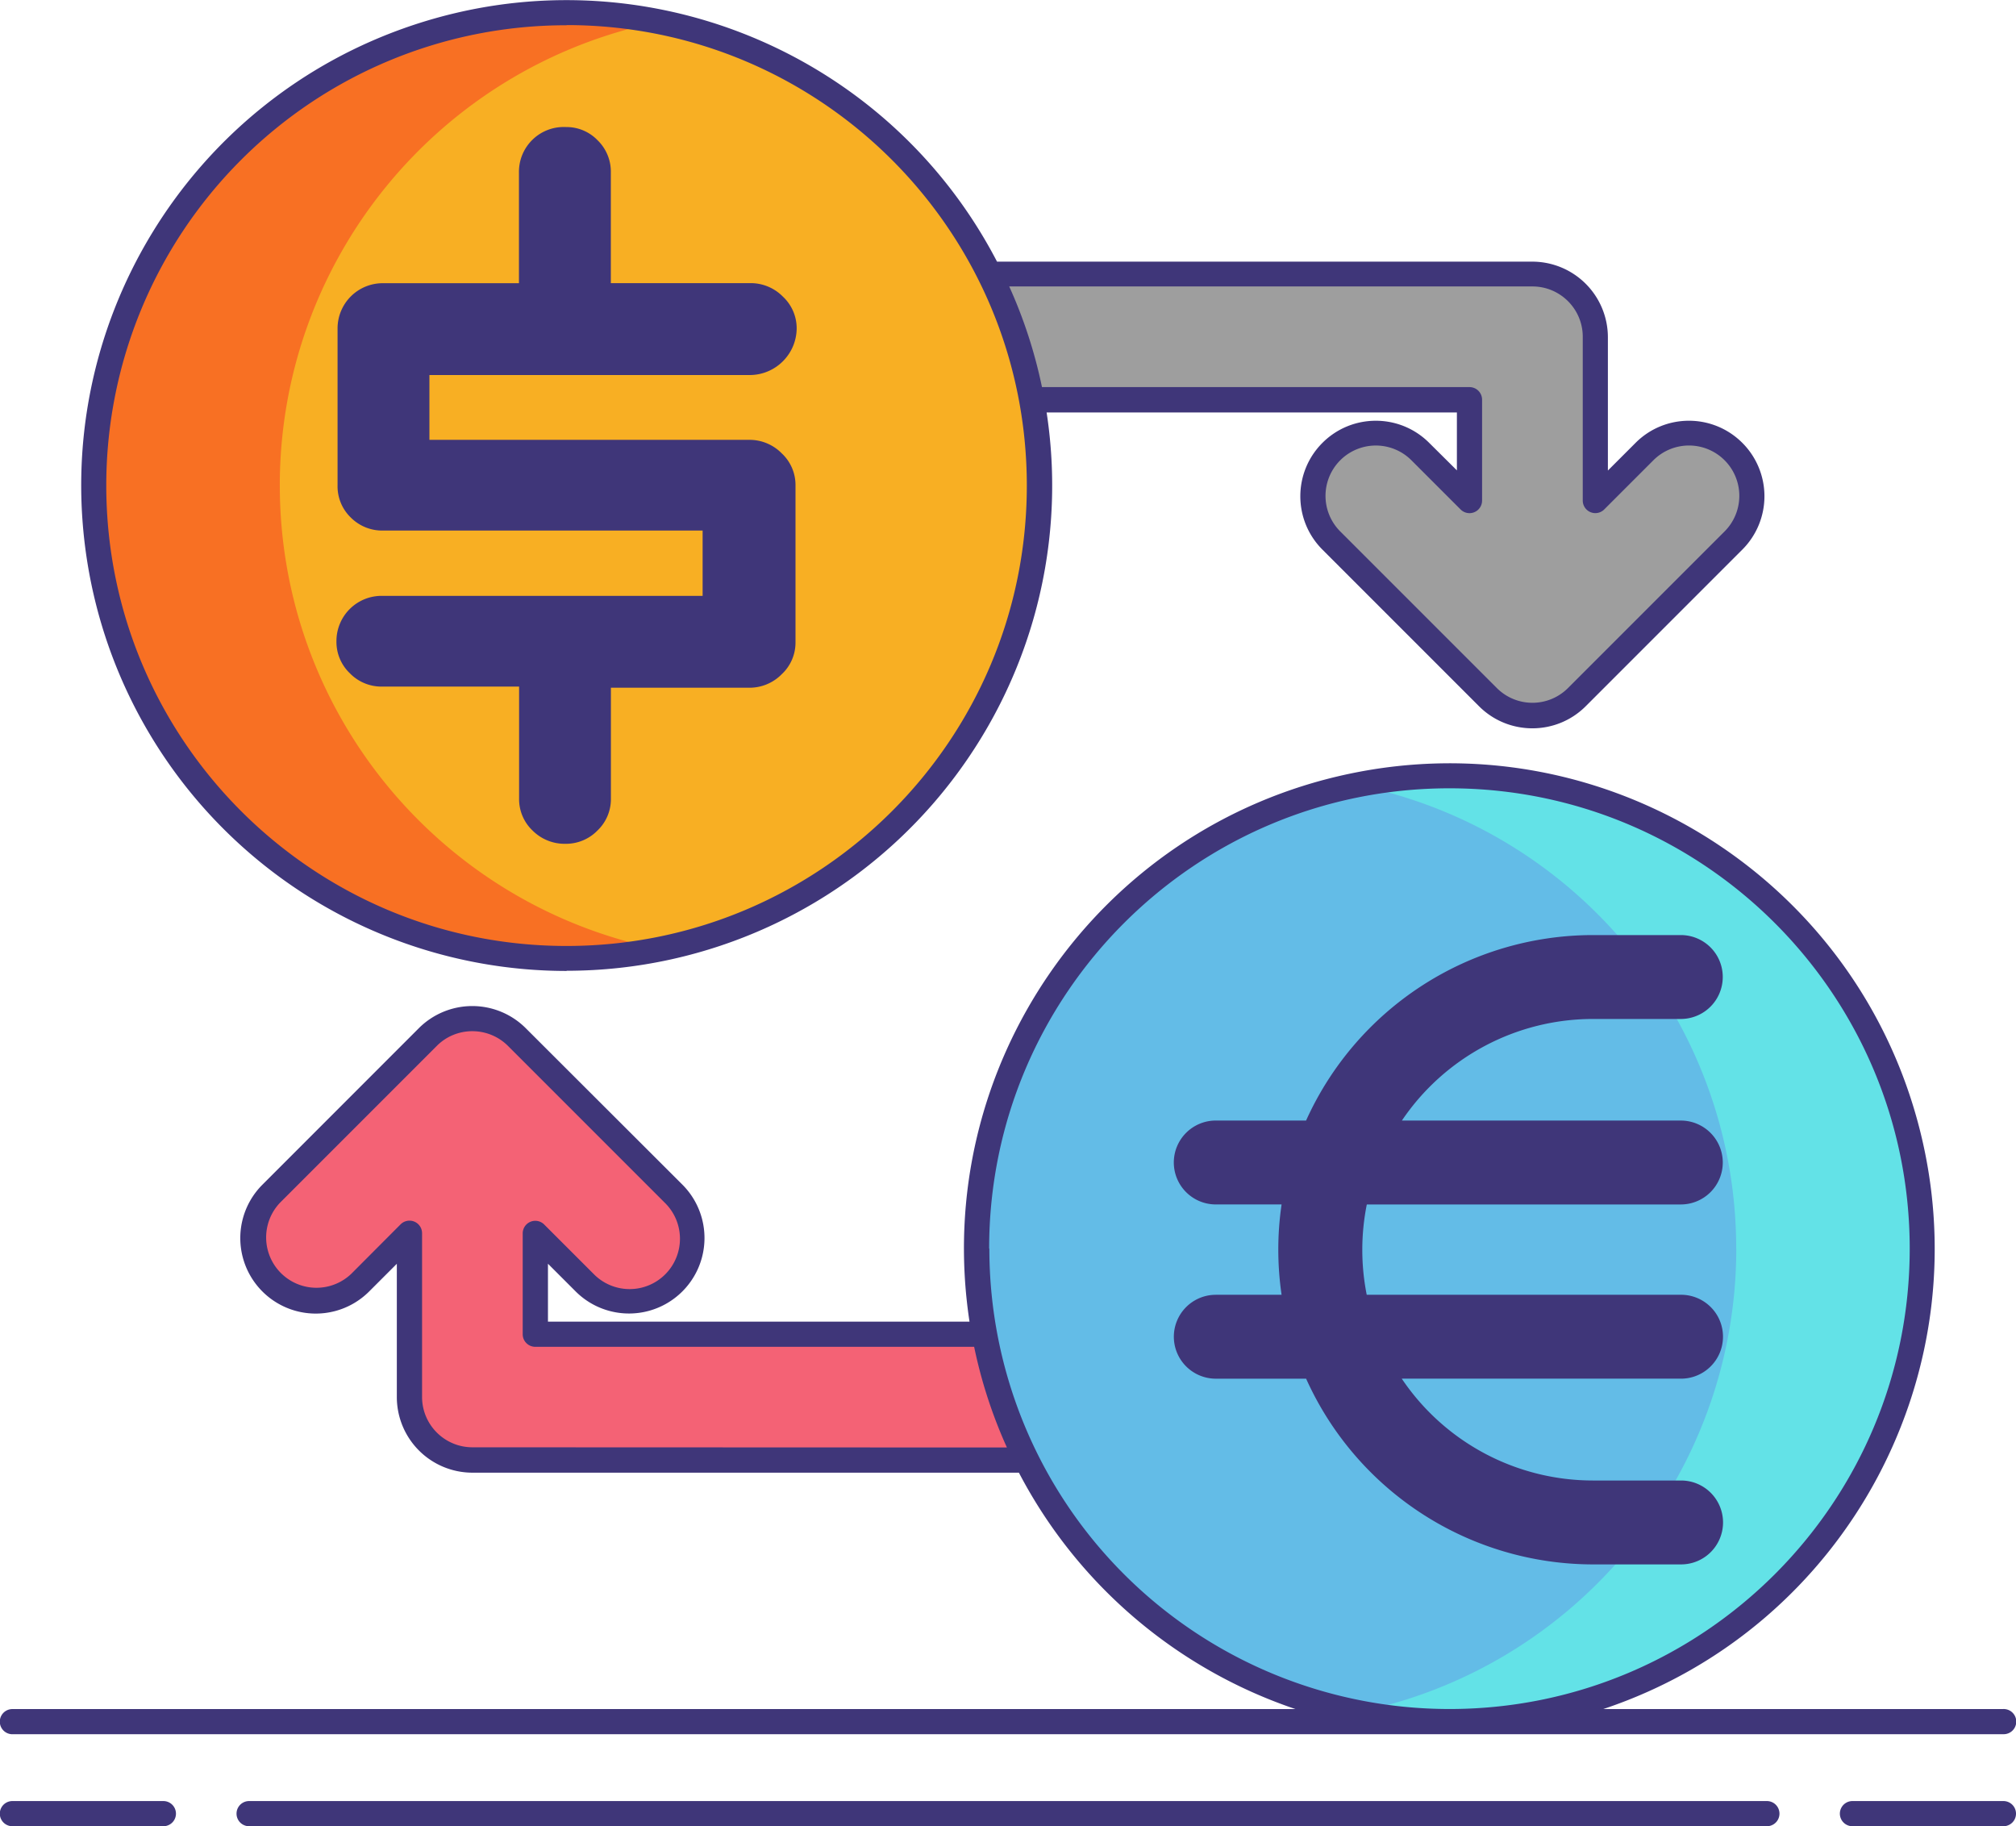 <svg xmlns="http://www.w3.org/2000/svg" width="113.823" height="103.092"><path d="M86.52 75.316h-56.3v-5.7l2.775 2.776a3.55 3.55 0 0 0 5.973-1.578 3.55 3.55 0 0 0-.95-3.445l-8.837-8.84c-1.387-1.387-3.636-1.387-5.023 0l-8.84 8.84c-1.362 1.39-1.35 3.62.027 4.996s3.605 1.39 4.996.027l2.776-2.776v9.245a3.55 3.55 0 0 0 3.552 3.552h59.847a3.55 3.55 0 0 0 3.175-5.36 3.55 3.55 0 0 0-3.175-1.74z" fill="#f46275"/><path d="M97.87 25.492c-1.387-1.387-3.636-1.387-5.023 0l-2.777 2.776v-9.246c0-1.962-1.6-3.552-3.552-3.552H26.67a3.55 3.55 0 0 0-3.175 5.36 3.55 3.55 0 0 0 3.175 1.74h56.3v5.695l-2.776-2.776a3.55 3.55 0 0 0-5.973 1.578 3.55 3.55 0 0 0 .95 3.445l8.84 8.84c1.387 1.387 3.636 1.387 5.023 0l8.84-8.84c1.387-1.387 1.387-3.636 0-5.023z" fill="#9e9e9e"/><circle cx="31.989" cy="27.404" r="26.698" fill="#f8af23"/><path d="M15.797 27.404c0-12.72 8.97-23.672 21.44-26.177A26.7 26.7 0 0 0 9.79 42.252a26.7 26.7 0 0 0 27.448 11.33c-12.47-2.505-21.44-13.46-21.44-26.178z" fill="#f87023"/><path d="M44.914 27.388v8.872c.004.683-.278 1.336-.778 1.8-.485.494-1.15.77-1.844.762h-7.8v6.25c.01.685-.265 1.343-.762 1.814-.473.484-1.123.753-1.8.747-.695.014-1.367-.255-1.86-.747-.497-.47-.773-1.13-.762-1.814v-6.314h-7.75a2.48 2.48 0 0 1-1.8-.747c-.497-.47-.773-1.13-.762-1.814a2.55 2.55 0 0 1 2.562-2.561H39.67V29.95H21.623a2.5 2.5 0 0 1-1.814-.732c-.496-.477-.768-1.14-.75-1.83v-8.84a2.55 2.55 0 0 1 2.561-2.561h7.68v-6.25a2.53 2.53 0 0 1 2.658-2.565c.672-.008 1.317.263 1.783.747a2.47 2.47 0 0 1 .747 1.814v6.25h7.87c.693-.007 1.36.268 1.844.762a2.44 2.44 0 0 1 .778 1.8c-.016 1.442-1.18 2.608-2.622 2.626H24.245v3.658h18.047c.693-.007 1.36.268 1.844.762.5.465.782 1.118.778 1.8z" fill="#3f3679"/><circle cx="81.836" cy="70.487" r="26.698" fill="#63bce7"/><path d="M98.026 70.486c0-12.72-8.97-23.672-21.44-26.177a26.7 26.7 0 0 1 27.448 41.025 26.7 26.7 0 0 1-27.448 11.33C89.056 94.16 98.03 83.206 98.03 70.486z" fill="#63e2e7"/><path d="M77.168 67.992H94.9a2.37 2.37 0 0 0 2.368-2.368 2.37 2.37 0 0 0-2.368-2.368H79.15a13.02 13.02 0 0 1 10.787-5.735H94.9a2.37 2.37 0 0 0 2.051-3.552 2.37 2.37 0 0 0-2.051-1.184h-4.972a17.78 17.78 0 0 0-16.187 10.47h-5.1a2.37 2.37 0 0 0-2.368 2.368 2.37 2.37 0 0 0 2.368 2.368h3.717c-.247 1.688-.247 3.403 0 5.1h-3.715a2.37 2.37 0 0 0-2.368 2.368 2.37 2.37 0 0 0 2.368 2.368h5.1a17.78 17.78 0 0 0 16.2 10.484h4.972a2.37 2.37 0 0 0 2.368-2.368 2.37 2.37 0 0 0-2.368-2.368h-4.972a13.02 13.02 0 0 1-10.8-5.749h15.77a2.37 2.37 0 0 0 2.051-3.552 2.37 2.37 0 0 0-2.051-1.184H77.165a13.01 13.01 0 0 1 .003-5.089zM31.992 54.8c7.988-.001 15.578-3.487 20.786-9.545S60.3 31.18 59.092 23.283h23.164v3.27L80.692 25c-1.664-1.665-4.363-1.665-6.027-.001s-1.665 4.363-.001 6.027l8.84 8.84c1.664 1.664 4.363 1.664 6.027 0l8.84-8.84a4.26 4.26 0 0 0 0-6.027c-1.665-1.664-4.363-1.665-6.027 0l-1.563 1.563v-7.53a4.27 4.27 0 0 0-4.262-4.262H56.292C50.083 2.83 36.134-2.828 23.368 1.402S2.794 18.502 4.938 31.78a27.4 27.4 0 0 0 27.054 23.03zm54.53-38.63c1.568.002 2.84 1.273 2.84 2.84v9.247a.71.71 0 0 0 1.213.5l2.776-2.776a2.84 2.84 0 1 1 4.018 4.019l-8.84 8.84a2.84 2.84 0 0 1-4.018 0L75.67 30a2.841 2.841 0 1 1 4.019-4.017l2.776 2.776a.71.71 0 0 0 1.213-.5v-5.697a.71.71 0 0 0-.71-.71H58.83a27.17 27.17 0 0 0-1.85-5.683zM31.992 1.416c14.352.003 25.984 11.64 25.982 26S46.337 53.4 31.985 53.4 6 41.755 6 27.403C6 20.5 8.74 13.9 13.613 9.026a25.94 25.94 0 0 1 18.38-7.6zM9.235 101.67H.7a.71.71 0 1 0 0 1.421h8.524a.71.71 0 1 0 0-1.421zm103.878 0h-8.524a.71.71 0 1 0 0 1.421h8.524a.71.71 0 1 0 0-1.421zm-13.353 0H14.065a.71.71 0 1 0 0 1.421h85.693a.71.71 0 1 0 0-1.421zM.7 97.896h112.4a.711.711 0 1 0 0-1.421H90.525c13.77-4.6 21.553-19.162 17.742-33.175S90.373 40.683 76.165 43.684 52.558 60.25 54.738 74.606h-23.8v-3.268L32.5 72.9a4.26 4.26 0 1 0 6.027-6.028l-8.848-8.835a4.27 4.27 0 0 0-6.027 0l-8.837 8.84a4.26 4.26 0 1 0 6.027 6.027l1.563-1.563v7.53a4.27 4.27 0 0 0 4.262 4.262h30.86a27.54 27.54 0 0 0 15.615 13.344H.7a.71.71 0 1 0 0 1.421zM26.67 81.7c-1.568-.002-2.84-1.273-2.84-2.84v-9.245a.71.71 0 0 0-1.213-.5L19.84 71.9a2.842 2.842 0 0 1-4.018-4.019l8.84-8.84c1.1-1.107 2.907-1.107 4.018 0l8.84 8.84a2.842 2.842 0 1 1-4.018 4.019l-2.777-2.776a.71.71 0 0 0-1.213.5v5.694a.71.71 0 0 0 .71.71H55a27.17 27.17 0 0 0 1.85 5.683zm29.177-11.223C55.85 56.134 67.484 44.5 81.836 44.5s25.987 11.635 25.986 25.987-11.635 25.987-25.987 25.987a25.99 25.99 0 0 1-18.376-7.612c-4.874-4.874-7.6-11.484-7.6-18.376z" fill="#3f3679"/></svg>